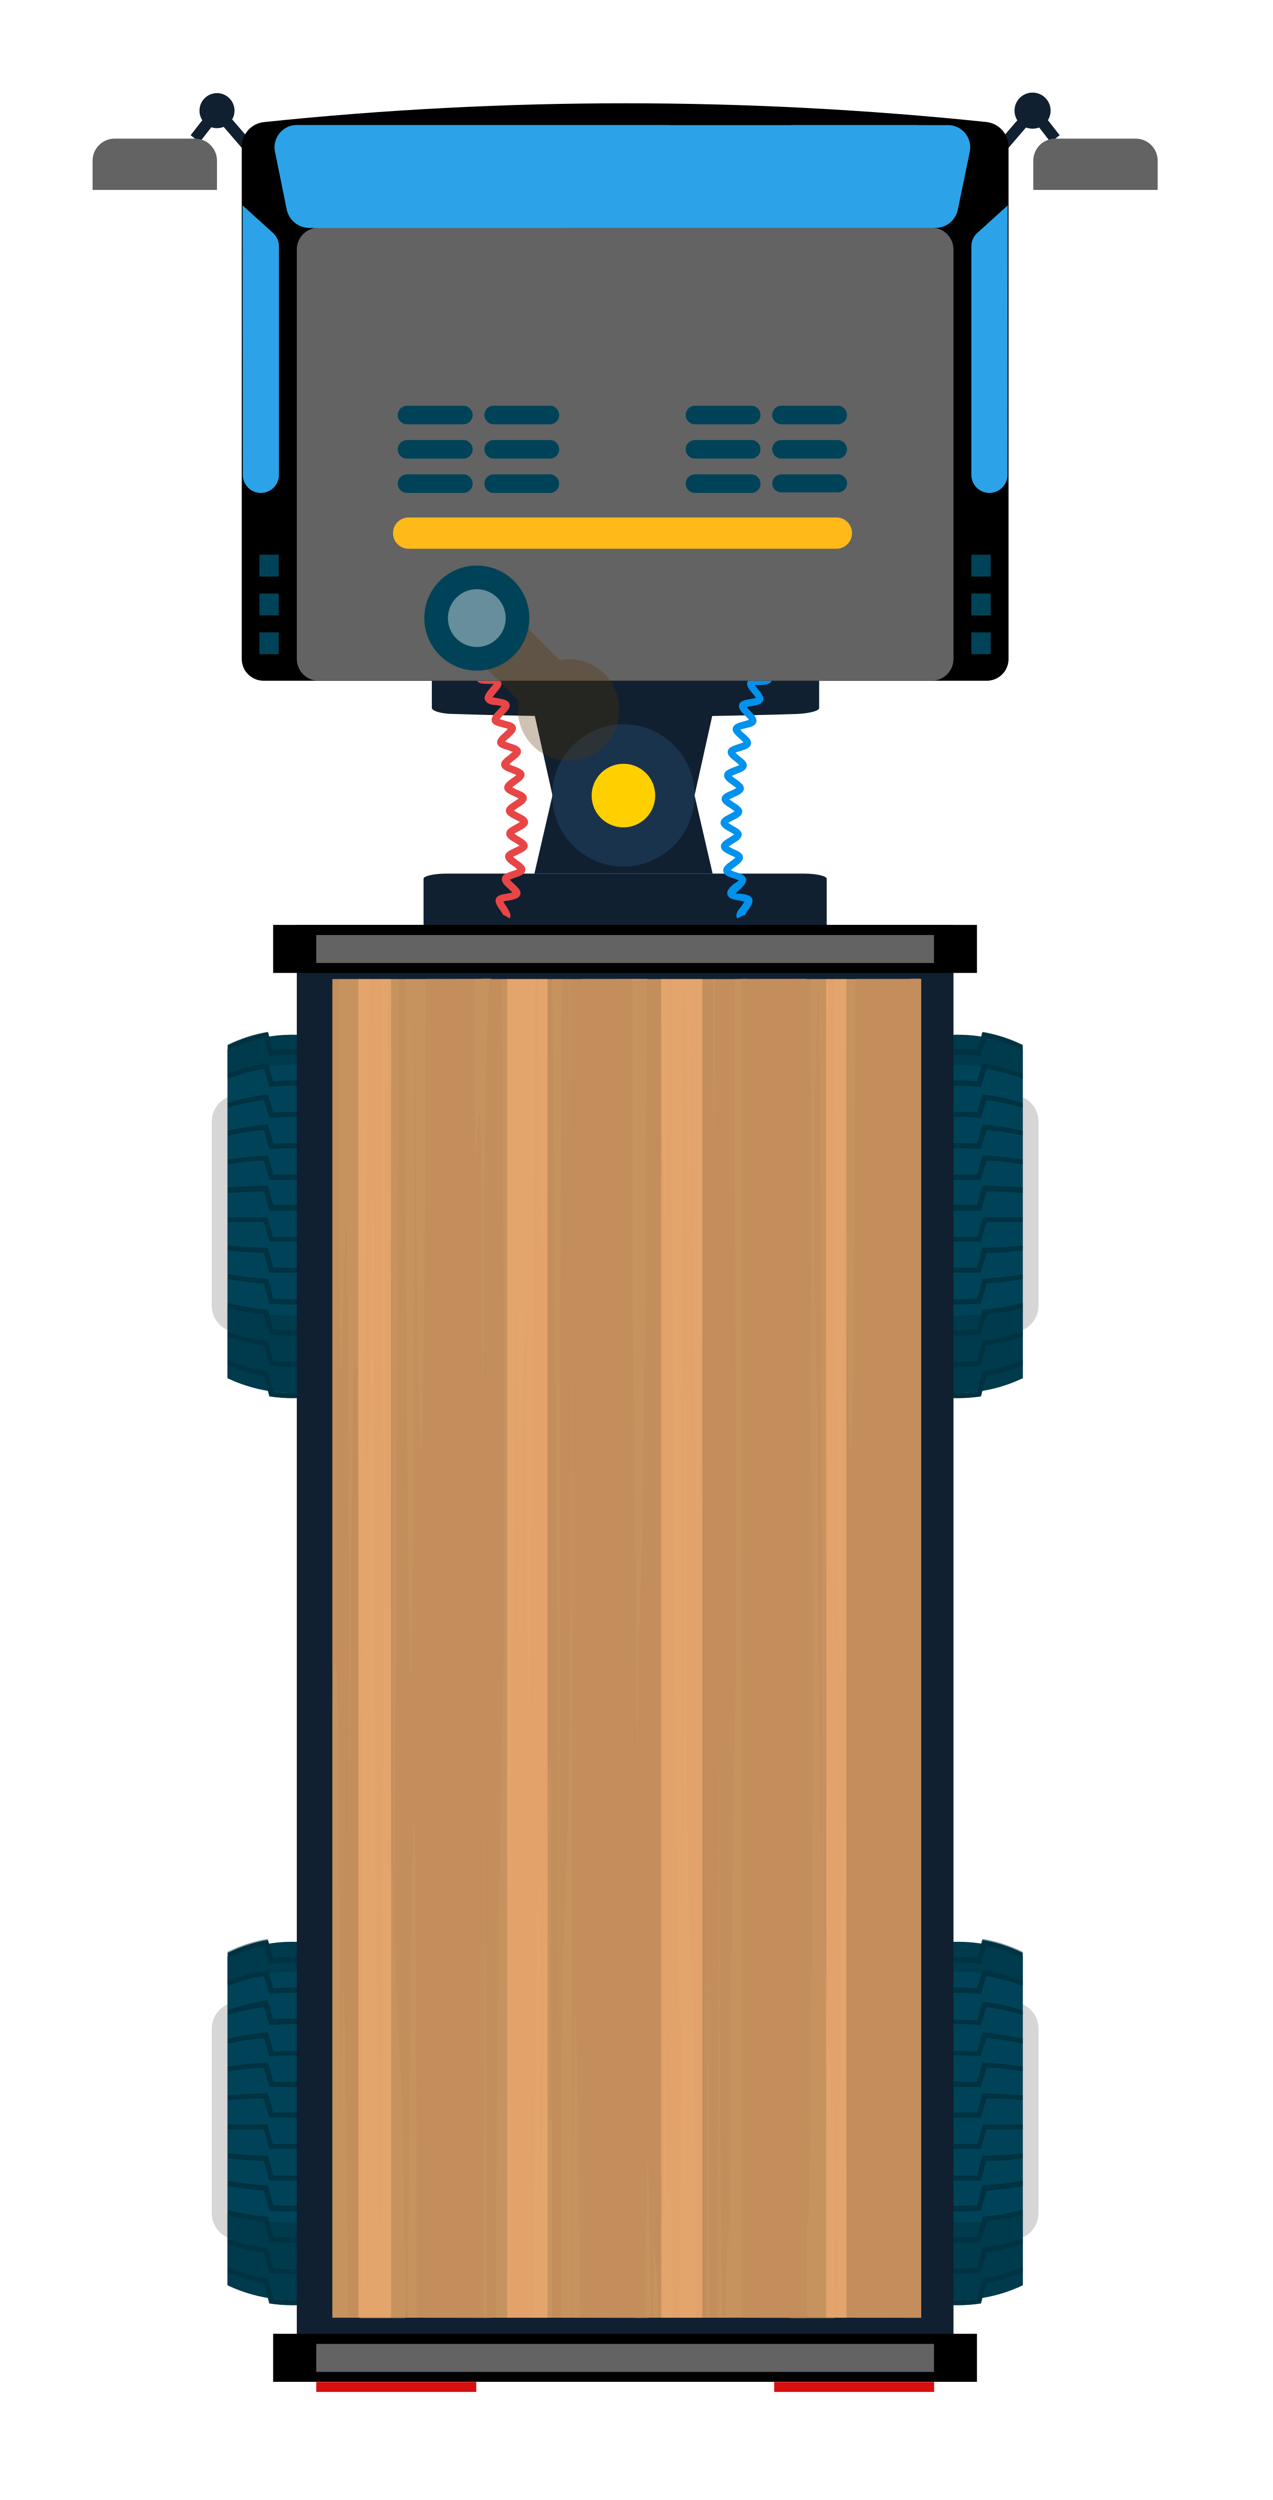 <svg width="55" height="108" viewBox="0 0 55 108" fill="none" xmlns="http://www.w3.org/2000/svg">
<g filter="url(#filter0_d_30_2732)">
<path d="M12.202 44.319C10.513 44.014 8.782 44.014 7.093 44.319C6.827 44.366 6.588 44.506 6.415 44.713C6.242 44.919 6.148 45.181 6.149 45.45V53.415C6.151 53.68 6.244 53.937 6.413 54.141C6.582 54.346 6.817 54.486 7.077 54.538C8.767 54.842 10.497 54.842 12.187 54.538C12.452 54.489 12.693 54.348 12.865 54.14C13.037 53.931 13.132 53.669 13.131 53.399V45.45C13.132 45.183 13.04 44.923 12.87 44.717C12.701 44.511 12.464 44.37 12.202 44.319Z" fill="#D6D6D6"/>
<path d="M12.467 42.338C11.587 41.918 10.623 41.7 9.647 41.7C8.672 41.7 7.708 41.918 6.827 42.338V56.535C7.708 56.955 8.672 57.173 9.647 57.173C10.623 57.173 11.587 56.955 12.467 56.535V42.338Z" fill="#004358"/>
<path d="M10.658 42.626C9.987 42.532 9.307 42.532 8.637 42.626L8.403 41.846C7.863 41.949 7.338 42.122 6.843 42.361V42.15C7.39 41.88 7.973 41.691 8.575 41.588L8.809 42.368C9.377 42.306 9.949 42.306 10.517 42.368L10.751 41.588C11.352 41.691 11.936 41.88 12.483 42.15V42.361C11.988 42.121 11.463 41.948 10.923 41.846C10.821 42.056 10.743 42.361 10.658 42.626Z" fill="#003242"/>
<path d="M10.658 43.96C9.986 43.89 9.309 43.89 8.637 43.96L8.403 43.18C7.869 43.264 7.345 43.408 6.843 43.609V43.398C7.399 43.173 7.981 43.016 8.575 42.93L8.809 43.711C9.377 43.656 9.949 43.656 10.517 43.711L10.751 42.93C11.345 43.016 11.927 43.173 12.483 43.398V43.617C11.981 43.416 11.457 43.272 10.923 43.188C10.821 43.422 10.743 43.695 10.658 43.96Z" fill="#003242"/>
<path d="M10.658 45.302C9.986 45.239 9.309 45.239 8.637 45.302L8.403 44.522C7.874 44.589 7.353 44.701 6.843 44.857V44.646C7.407 44.468 7.987 44.346 8.575 44.28L8.809 45.06C9.378 45.021 9.948 45.021 10.517 45.06L10.751 44.28C11.339 44.346 11.919 44.468 12.483 44.646V44.857C11.973 44.701 11.451 44.589 10.923 44.522C10.821 44.756 10.743 45.029 10.658 45.302Z" fill="#003242"/>
<path d="M10.658 46.636C9.985 46.597 9.31 46.597 8.637 46.636L8.403 45.817C7.878 45.861 7.357 45.942 6.843 46.059V45.848C7.412 45.712 7.991 45.621 8.575 45.575L8.809 46.402C9.378 46.371 9.948 46.371 10.517 46.402L10.751 45.575C11.335 45.621 11.914 45.712 12.483 45.848V46.059C11.969 45.941 11.448 45.86 10.923 45.817C10.821 46.082 10.743 46.355 10.658 46.636Z" fill="#003242"/>
<path d="M10.658 47.97C9.987 47.97 9.308 47.97 8.637 47.97L8.403 47.143C7.857 47.143 7.334 47.229 6.843 47.299V47.088C7.417 47 7.995 46.94 8.575 46.909L8.809 47.736C9.376 47.736 9.945 47.736 10.517 47.736L10.751 46.909C11.331 46.94 11.909 47 12.483 47.088V47.299C11.984 47.229 11.453 47.174 10.923 47.143C10.821 47.416 10.743 47.689 10.658 47.97Z" fill="#003242"/>
<path d="M10.658 49.304H8.637L8.403 48.469C7.857 48.469 7.334 48.508 6.843 48.539V48.297C7.397 48.251 7.982 48.227 8.575 48.212L8.809 49.046H10.517L10.751 48.212C11.344 48.212 11.929 48.212 12.483 48.297V48.508C11.984 48.508 11.453 48.453 10.923 48.438C10.821 48.75 10.743 49.023 10.658 49.304Z" fill="#003242"/>
<path d="M10.658 50.638C9.987 50.638 9.308 50.638 8.637 50.638L8.403 49.795H6.843V49.592H8.559L8.793 50.435H10.502L10.736 49.592H12.467V49.795H10.907C10.821 50.076 10.743 50.357 10.658 50.638Z" fill="#003242"/>
<path d="M10.658 51.98C9.987 51.98 9.308 51.98 8.637 51.98L8.403 51.129C7.857 51.129 7.334 51.067 6.843 51.012V50.801C7.397 50.856 7.982 50.887 8.575 50.911L8.809 51.761C9.376 51.761 9.945 51.761 10.517 51.761L10.751 50.911C11.344 50.911 11.929 50.856 12.483 50.801V51.012C11.984 51.067 11.453 51.106 10.923 51.129C10.821 51.418 10.743 51.691 10.658 51.98Z" fill="#003242"/>
<path d="M10.658 53.313C9.985 53.368 9.309 53.368 8.637 53.313L8.403 52.455C7.88 52.417 7.359 52.349 6.843 52.253V52.042C7.416 52.139 7.994 52.206 8.575 52.245L8.809 53.095C9.378 53.134 9.948 53.134 10.517 53.095L10.751 52.245C11.332 52.206 11.909 52.139 12.483 52.042V52.253C11.967 52.349 11.446 52.417 10.923 52.455C10.821 52.744 10.743 53.025 10.658 53.313Z" fill="#003242"/>
<path d="M10.658 54.647C9.986 54.718 9.309 54.718 8.637 54.647L8.403 53.789C7.877 53.727 7.355 53.628 6.843 53.493V53.282C7.412 53.426 7.991 53.525 8.575 53.579L8.809 54.437C9.377 54.484 9.949 54.484 10.517 54.437L10.751 53.579C11.335 53.525 11.914 53.426 12.483 53.282V53.493C11.971 53.629 11.449 53.728 10.923 53.789C10.821 54.07 10.743 54.359 10.658 54.647Z" fill="#003242"/>
<path d="M10.658 55.981C9.987 56.075 9.307 56.075 8.637 55.981L8.403 55.115C7.872 55.036 7.35 54.908 6.843 54.733V54.538C7.406 54.724 7.986 54.855 8.575 54.928L8.809 55.794C9.377 55.857 9.949 55.857 10.517 55.794L10.751 54.928C11.34 54.855 11.92 54.724 12.483 54.538V54.749C11.976 54.924 11.454 55.052 10.923 55.131C10.821 55.404 10.743 55.693 10.658 55.981Z" fill="#003242"/>
<path d="M10.658 57.323C9.988 57.425 9.307 57.425 8.637 57.323L8.403 56.442C7.865 56.349 7.341 56.189 6.843 55.966V55.755C7.398 55.988 7.98 56.154 8.575 56.247L8.809 57.12C9.376 57.191 9.95 57.191 10.517 57.12L10.751 56.247C11.346 56.154 11.928 55.988 12.483 55.755V55.966C11.985 56.189 11.461 56.349 10.923 56.442C10.821 56.738 10.743 57.027 10.658 57.323Z" fill="#003242"/>
<g style="mix-blend-mode:multiply" opacity="0.5">
<path d="M12.467 43.523V42.134C11.92 41.865 11.337 41.676 10.736 41.573C10.719 41.642 10.698 41.709 10.673 41.776C9.993 41.674 9.302 41.674 8.621 41.776C8.621 41.713 8.621 41.643 8.559 41.573C7.958 41.676 7.374 41.865 6.827 42.134V43.523C8.642 42.82 10.653 42.82 12.467 43.523Z" fill="#003242"/>
</g>
<g style="mix-blend-mode:multiply" opacity="0.5">
<path d="M6.827 53.469V56.535C7.381 56.8 7.969 56.984 8.575 57.081L8.637 57.323C9.307 57.424 9.988 57.424 10.658 57.323L10.728 57.081C11.331 56.984 11.917 56.8 12.467 56.535V53.469C10.617 53.945 8.677 53.945 6.827 53.469Z" fill="#003242"/>
</g>
<path d="M12.202 83.503C10.513 83.199 8.782 83.199 7.093 83.503C6.827 83.552 6.587 83.693 6.414 83.901C6.242 84.11 6.148 84.372 6.149 84.642V92.599C6.147 92.867 6.239 93.127 6.408 93.335C6.578 93.543 6.814 93.686 7.077 93.738C8.767 94.042 10.497 94.042 12.187 93.738C12.452 93.689 12.693 93.548 12.865 93.34C13.037 93.131 13.132 92.869 13.131 92.599V84.642C13.132 84.374 13.04 84.114 12.871 83.906C12.702 83.698 12.465 83.556 12.202 83.503Z" fill="#D6D6D6"/>
<path d="M12.467 81.522C11.587 81.102 10.623 80.884 9.647 80.884C8.672 80.884 7.708 81.102 6.827 81.522V95.72C7.708 96.14 8.672 96.358 9.647 96.358C10.623 96.358 11.587 96.14 12.467 95.72V81.522Z" fill="#004358"/>
<path d="M10.658 81.841C9.987 81.748 9.307 81.748 8.637 81.841L8.403 81.061C7.863 81.164 7.338 81.338 6.843 81.576V81.366C7.39 81.096 7.973 80.907 8.575 80.804L8.809 81.584C9.377 81.522 9.949 81.522 10.517 81.584L10.751 80.804C11.352 80.907 11.936 81.096 12.483 81.366V81.576C11.988 81.337 11.463 81.163 10.923 81.061C10.821 81.28 10.743 81.545 10.658 81.841Z" fill="#003242"/>
<path d="M10.658 83.144C9.986 83.074 9.309 83.074 8.637 83.144L8.403 82.364C7.869 82.449 7.345 82.593 6.843 82.793V82.583C7.399 82.357 7.981 82.2 8.575 82.115L8.809 82.895C9.377 82.84 9.949 82.84 10.517 82.895L10.751 82.115C11.345 82.2 11.927 82.357 12.483 82.583V82.793C11.981 82.592 11.457 82.448 10.923 82.364C10.821 82.622 10.743 82.879 10.658 83.144Z" fill="#003242"/>
<path d="M10.658 84.486C9.986 84.424 9.309 84.424 8.637 84.486L8.403 83.706C7.874 83.774 7.353 83.886 6.843 84.041V83.839C7.399 83.638 7.974 83.492 8.559 83.402L8.793 84.221C9.362 84.182 9.933 84.182 10.502 84.221L10.736 83.402C11.324 83.47 11.904 83.596 12.467 83.776V83.979C11.958 83.823 11.436 83.711 10.907 83.644C10.821 83.94 10.743 84.182 10.658 84.486Z" fill="#003242"/>
<path d="M10.658 85.82C9.985 85.781 9.31 85.781 8.637 85.82L8.403 85.04C7.878 85.088 7.357 85.168 6.843 85.282V85.071C7.412 84.935 7.991 84.844 8.575 84.798L8.809 85.625C9.378 85.594 9.948 85.594 10.517 85.625L10.751 84.798C11.335 84.844 11.914 84.935 12.483 85.071V85.282C11.969 85.168 11.447 85.087 10.923 85.04C10.821 85.266 10.743 85.547 10.658 85.82Z" fill="#003242"/>
<path d="M10.658 87.154C9.987 87.154 9.308 87.154 8.637 87.154L8.403 86.327C7.857 86.327 7.334 86.413 6.843 86.483V86.273C7.417 86.184 7.995 86.124 8.575 86.093L8.809 86.92C9.376 86.92 9.945 86.92 10.517 86.92L10.751 86.093C11.331 86.124 11.909 86.184 12.483 86.273V86.522C11.984 86.452 11.453 86.397 10.923 86.366C10.821 86.6 10.743 86.881 10.658 87.154Z" fill="#003242"/>
<path d="M10.658 88.488H8.637L8.403 87.653C7.857 87.653 7.334 87.692 6.843 87.724V87.513C7.397 87.474 7.982 87.443 8.575 87.427L8.809 88.262H10.517L10.751 87.427C11.344 87.427 11.929 87.474 12.483 87.513V87.724C11.984 87.724 11.453 87.669 10.923 87.653C10.821 87.934 10.743 88.207 10.658 88.488Z" fill="#003242"/>
<path d="M10.658 89.83C9.987 89.83 9.308 89.83 8.637 89.83L8.403 88.987H6.843V88.777H8.559L8.793 89.619H10.502L10.736 88.777H12.467V88.987H10.907C10.821 89.26 10.743 89.541 10.658 89.83Z" fill="#003242"/>
<path d="M10.658 91.203C9.987 91.203 9.308 91.203 8.637 91.203L8.403 90.353C7.857 90.353 7.334 90.29 6.843 90.236V90.025C7.397 90.079 7.982 90.111 8.575 90.134L8.809 90.984C9.376 90.984 9.945 90.984 10.517 90.984L10.751 90.134C11.344 90.134 11.929 90.079 12.483 90.025V90.236C11.984 90.29 11.453 90.329 10.923 90.353C10.821 90.594 10.743 90.875 10.658 91.203Z" fill="#003242"/>
<path d="M10.658 92.498C9.985 92.552 9.309 92.552 8.637 92.498L8.403 91.639C7.88 91.601 7.359 91.533 6.843 91.437V91.203C7.416 91.303 7.994 91.371 8.575 91.406L8.809 92.256C9.378 92.295 9.948 92.295 10.517 92.256L10.751 91.406C11.332 91.371 11.91 91.303 12.483 91.203V91.413C11.967 91.51 11.446 91.578 10.923 91.616C10.821 91.928 10.743 92.209 10.658 92.498Z" fill="#003242"/>
<path d="M10.658 93.832C9.986 93.902 9.309 93.902 8.637 93.832L8.403 92.974C7.877 92.912 7.355 92.813 6.843 92.677V92.467C7.412 92.61 7.991 92.709 8.575 92.763L8.809 93.621C9.377 93.668 9.949 93.668 10.517 93.621L10.751 92.763C11.335 92.709 11.914 92.61 12.483 92.467V92.677C11.971 92.813 11.449 92.912 10.923 92.974C10.821 93.254 10.743 93.543 10.658 93.832Z" fill="#003242"/>
<path d="M10.658 95.174C9.987 95.259 9.308 95.259 8.637 95.174L8.403 94.323C7.872 94.248 7.349 94.12 6.843 93.941V93.731C7.405 93.92 7.986 94.051 8.575 94.121L8.809 94.986C9.377 95.049 9.949 95.049 10.517 94.986L10.751 94.121C11.34 94.051 11.921 93.92 12.483 93.731V93.941C11.977 94.12 11.454 94.248 10.923 94.323C10.821 94.589 10.743 94.877 10.658 95.174Z" fill="#003242"/>
<path d="M10.658 96.507C9.988 96.609 9.307 96.609 8.637 96.507L8.403 95.626C7.865 95.533 7.341 95.373 6.843 95.15V94.939C7.397 95.176 7.979 95.341 8.575 95.431L8.809 96.305C9.376 96.375 9.95 96.375 10.517 96.305L10.751 95.431C11.347 95.341 11.929 95.176 12.483 94.939V95.15C11.985 95.374 11.461 95.534 10.923 95.626C10.821 95.922 10.743 96.211 10.658 96.507Z" fill="#003242"/>
<g style="mix-blend-mode:multiply" opacity="0.5">
<path d="M12.467 82.708V81.319C11.92 81.05 11.337 80.86 10.736 80.758L10.673 80.96C9.993 80.859 9.302 80.859 8.621 80.96L8.559 80.758C7.958 80.86 7.374 81.05 6.827 81.319V82.708C8.642 82.004 10.653 82.004 12.467 82.708Z" fill="#003242"/>
</g>
<g style="mix-blend-mode:multiply" opacity="0.5">
<path d="M6.827 92.654V95.72C7.381 95.985 7.969 96.169 8.575 96.266C8.591 96.348 8.612 96.428 8.637 96.508C9.307 96.609 9.988 96.609 10.658 96.508L10.728 96.266C11.331 96.168 11.917 95.985 12.467 95.72V92.654C10.617 93.13 8.677 93.13 6.827 92.654Z" fill="#003242"/>
</g>
<path d="M35.816 44.319C37.505 44.014 39.236 44.014 40.925 44.319C41.191 44.366 41.43 44.506 41.603 44.713C41.776 44.919 41.87 45.181 41.869 45.45V53.415C41.867 53.682 41.771 53.941 41.599 54.146C41.427 54.35 41.189 54.489 40.925 54.538C39.236 54.842 37.505 54.842 35.816 54.538C35.55 54.489 35.31 54.348 35.137 54.14C34.965 53.931 34.871 53.669 34.872 53.399V45.45C34.871 45.181 34.965 44.919 35.138 44.713C35.311 44.506 35.551 44.366 35.816 44.319Z" fill="#D6D6D6"/>
<path d="M35.551 42.338C36.431 41.918 37.395 41.7 38.371 41.7C39.346 41.7 40.31 41.918 41.191 42.338V56.535C40.31 56.955 39.346 57.173 38.371 57.173C37.395 57.173 36.431 56.955 35.551 56.535V42.338Z" fill="#004358"/>
<path d="M37.361 42.626C38.031 42.532 38.711 42.532 39.381 42.626C39.459 42.361 39.537 42.088 39.623 41.846C40.163 41.949 40.687 42.122 41.183 42.361V42.15C40.636 41.88 40.053 41.691 39.451 41.588L39.217 42.368C38.649 42.306 38.077 42.306 37.509 42.368L37.275 41.588C36.673 41.691 36.09 41.88 35.543 42.15V42.361C36.038 42.121 36.563 41.948 37.103 41.846C37.197 42.056 37.282 42.361 37.361 42.626Z" fill="#003242"/>
<path d="M37.361 43.96C38.032 43.89 38.709 43.89 39.381 43.96C39.459 43.695 39.537 43.422 39.623 43.18C40.157 43.265 40.68 43.409 41.183 43.609V43.398C40.627 43.173 40.045 43.016 39.451 42.93L39.217 43.711C38.649 43.656 38.077 43.656 37.509 43.711L37.275 42.93C36.681 43.016 36.099 43.173 35.543 43.398V43.617C36.045 43.416 36.569 43.272 37.103 43.188L37.361 43.96Z" fill="#003242"/>
<path d="M37.361 45.302C38.032 45.239 38.709 45.239 39.381 45.302C39.459 45.029 39.537 44.756 39.623 44.522C40.151 44.589 40.673 44.702 41.183 44.857V44.646C40.619 44.468 40.039 44.346 39.451 44.28L39.217 45.06C38.648 45.021 38.078 45.021 37.509 45.06L37.275 44.28C36.687 44.346 36.107 44.468 35.543 44.646V44.857C36.052 44.701 36.574 44.589 37.103 44.522C37.197 44.756 37.282 45.029 37.361 45.302Z" fill="#003242"/>
<path d="M37.361 46.636C38.033 46.597 38.708 46.597 39.381 46.636C39.459 46.355 39.537 46.082 39.623 45.817C40.148 45.861 40.669 45.942 41.183 46.059V45.848C40.614 45.712 40.035 45.621 39.451 45.575L39.217 46.402C38.648 46.371 38.078 46.371 37.509 46.402L37.275 45.575C36.691 45.621 36.112 45.712 35.543 45.848V46.059C36.056 45.941 36.578 45.86 37.103 45.817C37.197 46.082 37.282 46.355 37.361 46.636Z" fill="#003242"/>
<path d="M37.361 47.97C38.031 47.97 38.71 47.97 39.381 47.97C39.459 47.689 39.537 47.416 39.623 47.143C40.161 47.143 40.684 47.229 41.183 47.299V47.088C40.609 47 40.031 46.94 39.451 46.909L39.217 47.736C38.65 47.736 38.081 47.736 37.509 47.736L37.275 46.909C36.695 46.94 36.117 47 35.543 47.088V47.299C36.042 47.229 36.573 47.174 37.103 47.143C37.197 47.416 37.282 47.689 37.361 47.97Z" fill="#003242"/>
<path d="M37.361 49.304H39.381C39.459 49.023 39.537 48.75 39.623 48.469C40.143 48.469 40.663 48.492 41.183 48.539V48.297C40.629 48.251 40.044 48.227 39.451 48.212L39.217 49.046H37.501L37.267 48.212C36.674 48.212 36.089 48.212 35.535 48.297V48.508C36.034 48.508 36.565 48.453 37.095 48.438C37.197 48.75 37.282 49.023 37.361 49.304Z" fill="#003242"/>
<path d="M37.361 50.638C38.031 50.638 38.71 50.638 39.381 50.638C39.459 50.349 39.537 50.068 39.623 49.795H41.183V49.592H39.459L39.225 50.435H37.501L37.267 49.592H35.551V49.795H37.111C37.197 50.076 37.282 50.357 37.361 50.638Z" fill="#003242"/>
<path d="M37.361 51.98C38.031 51.98 38.71 51.98 39.381 51.98C39.459 51.691 39.537 51.41 39.623 51.129C40.143 51.129 40.663 51.09 41.183 51.012V50.801C40.629 50.856 40.044 50.887 39.451 50.911L39.217 51.761C38.65 51.761 38.081 51.761 37.509 51.761L37.275 50.911C36.682 50.911 36.097 50.856 35.543 50.801V51.012C36.042 51.067 36.573 51.106 37.103 51.129C37.197 51.418 37.282 51.691 37.361 51.98Z" fill="#003242"/>
<path d="M37.361 53.313C38.033 53.368 38.709 53.368 39.381 53.313C39.459 53.025 39.537 52.744 39.623 52.455C40.146 52.416 40.667 52.349 41.183 52.253V52.042C40.609 52.139 40.032 52.206 39.451 52.245L39.217 53.095C38.648 53.134 38.078 53.134 37.509 53.095L37.275 52.245C36.694 52.206 36.116 52.139 35.543 52.042V52.253C36.059 52.349 36.58 52.417 37.103 52.455C37.197 52.744 37.282 53.025 37.361 53.313Z" fill="#003242"/>
<path d="M37.361 54.647C38.032 54.718 38.709 54.718 39.381 54.647C39.459 54.359 39.537 54.07 39.623 53.789C40.149 53.727 40.67 53.628 41.183 53.493V53.282C40.614 53.426 40.035 53.525 39.451 53.579L39.217 54.437C38.649 54.484 38.077 54.484 37.509 54.437L37.275 53.579C36.691 53.525 36.112 53.426 35.543 53.282V53.493C36.055 53.629 36.577 53.728 37.103 53.789C37.197 54.07 37.282 54.359 37.361 54.647Z" fill="#003242"/>
<path d="M37.361 55.981C38.031 56.075 38.711 56.075 39.381 55.981C39.459 55.693 39.537 55.404 39.623 55.115C40.153 55.035 40.676 54.908 41.183 54.733V54.538C40.62 54.724 40.04 54.855 39.451 54.928L39.217 55.794C38.649 55.857 38.077 55.857 37.509 55.794L37.275 54.928C36.686 54.855 36.106 54.724 35.543 54.538V54.749C36.05 54.924 36.572 55.052 37.103 55.131C37.197 55.404 37.282 55.693 37.361 55.981Z" fill="#003242"/>
<path d="M37.361 57.323C38.03 57.425 38.711 57.425 39.381 57.323C39.459 57.027 39.537 56.738 39.623 56.442C40.16 56.348 40.684 56.188 41.183 55.966V55.755C40.628 55.988 40.046 56.154 39.451 56.247L39.217 57.12C38.65 57.191 38.076 57.191 37.509 57.12L37.275 56.247C36.68 56.154 36.098 55.988 35.543 55.755V55.966C36.041 56.189 36.565 56.349 37.103 56.442C37.197 56.738 37.282 57.027 37.361 57.323Z" fill="#003242"/>
<g style="mix-blend-mode:multiply" opacity="0.5">
<path d="M35.551 43.523V42.134C36.098 41.865 36.681 41.676 37.282 41.573C37.299 41.642 37.319 41.709 37.345 41.776C38.025 41.674 38.716 41.674 39.397 41.776C39.397 41.713 39.397 41.643 39.459 41.573C40.06 41.676 40.644 41.865 41.191 42.134V43.523C39.377 42.82 37.365 42.82 35.551 43.523Z" fill="#003242"/>
</g>
<g style="mix-blend-mode:multiply" opacity="0.5">
<path d="M41.191 53.469V56.535C40.638 56.801 40.049 56.985 39.443 57.081L39.381 57.323C38.711 57.424 38.03 57.424 37.361 57.323L37.29 57.081C36.687 56.984 36.101 56.8 35.551 56.535V53.469C37.401 53.945 39.341 53.945 41.191 53.469Z" fill="#003242"/>
</g>
<path d="M35.816 83.503C37.505 83.199 39.236 83.199 40.925 83.503C41.191 83.552 41.431 83.693 41.604 83.901C41.776 84.11 41.87 84.372 41.869 84.642V92.599C41.87 92.869 41.776 93.131 41.604 93.34C41.431 93.548 41.191 93.689 40.925 93.738C39.236 94.042 37.505 94.042 35.816 93.738C35.55 93.689 35.31 93.548 35.137 93.34C34.965 93.131 34.871 92.869 34.872 92.599V84.642C34.871 84.372 34.965 84.11 35.137 83.901C35.31 83.693 35.55 83.552 35.816 83.503Z" fill="#D6D6D6"/>
<path d="M35.551 81.522C36.431 81.102 37.395 80.884 38.371 80.884C39.346 80.884 40.31 81.102 41.191 81.522V95.72C40.31 96.14 39.346 96.358 38.371 96.358C37.395 96.358 36.431 96.14 35.551 95.72V81.522Z" fill="#004358"/>
<path d="M37.361 81.841C38.031 81.748 38.711 81.748 39.381 81.841C39.459 81.576 39.537 81.311 39.623 81.061C40.163 81.165 40.687 81.338 41.183 81.576V81.366C40.636 81.096 40.053 80.907 39.451 80.804L39.217 81.584C38.649 81.522 38.077 81.522 37.509 81.584L37.275 80.804C36.673 80.907 36.09 81.096 35.543 81.366V81.576C36.038 81.337 36.563 81.163 37.103 81.061C37.197 81.28 37.282 81.545 37.361 81.841Z" fill="#003242"/>
<path d="M37.361 83.144C38.032 83.074 38.709 83.074 39.381 83.144C39.459 82.879 39.537 82.606 39.623 82.364C40.157 82.449 40.68 82.593 41.183 82.793V82.583C40.627 82.357 40.045 82.2 39.451 82.115L39.217 82.895C38.649 82.84 38.077 82.84 37.509 82.895L37.275 82.115C36.681 82.2 36.099 82.357 35.543 82.583V82.793C36.045 82.592 36.569 82.448 37.103 82.364L37.361 83.144Z" fill="#003242"/>
<path d="M37.361 84.486C38.032 84.424 38.709 84.424 39.381 84.486C39.459 84.213 39.537 83.94 39.623 83.706C40.151 83.774 40.673 83.886 41.183 84.042V83.839C40.619 83.658 40.039 83.533 39.451 83.464L39.217 84.284C38.648 84.244 38.078 84.244 37.509 84.284L37.275 83.464C36.687 83.533 36.107 83.658 35.543 83.839V84.042C36.052 83.886 36.574 83.773 37.103 83.706C37.197 83.94 37.282 84.182 37.361 84.486Z" fill="#003242"/>
<path d="M37.361 85.82C38.033 85.781 38.708 85.781 39.381 85.82C39.459 85.547 39.537 85.266 39.623 85.04C40.147 85.088 40.668 85.169 41.183 85.282V85.071C40.614 84.935 40.035 84.844 39.451 84.798L39.217 85.625C38.648 85.594 38.078 85.594 37.509 85.625L37.275 84.798C36.691 84.844 36.112 84.935 35.543 85.071V85.282C36.057 85.168 36.578 85.087 37.103 85.04C37.197 85.266 37.282 85.547 37.361 85.82Z" fill="#003242"/>
<path d="M37.361 87.154C38.031 87.154 38.71 87.154 39.381 87.154C39.459 86.881 39.537 86.6 39.623 86.327C40.161 86.327 40.684 86.413 41.183 86.483V86.273C40.609 86.184 40.031 86.124 39.451 86.093L39.217 86.92C38.65 86.92 38.081 86.92 37.509 86.92L37.275 86.093C36.695 86.124 36.117 86.184 35.543 86.273V86.522C36.042 86.452 36.573 86.397 37.103 86.366L37.361 87.154Z" fill="#003242"/>
<path d="M37.361 88.488H39.381C39.459 88.207 39.537 87.934 39.623 87.653C40.143 87.653 40.663 87.677 41.183 87.724V87.513C40.629 87.474 40.044 87.443 39.451 87.427L39.217 88.262H37.501L37.267 87.427C36.674 87.427 36.089 87.474 35.535 87.513V87.724C36.034 87.724 36.565 87.669 37.095 87.653C37.197 87.934 37.282 88.207 37.361 88.488Z" fill="#003242"/>
<path d="M37.361 89.83C38.031 89.83 38.71 89.83 39.381 89.83C39.459 89.541 39.537 89.26 39.623 88.987H41.183V88.777H39.459L39.225 89.619H37.501L37.267 88.777H35.551V88.987H37.111C37.197 89.26 37.282 89.541 37.361 89.83Z" fill="#003242"/>
<path d="M37.361 91.203C38.031 91.203 38.71 91.203 39.381 91.203C39.459 90.914 39.537 90.633 39.623 90.353C40.143 90.353 40.663 90.314 41.183 90.236V90.025C40.629 90.079 40.044 90.111 39.451 90.134L39.217 90.984C38.65 90.984 38.081 90.984 37.509 90.984L37.275 90.134C36.682 90.134 36.097 90.079 35.543 90.025V90.236C36.042 90.29 36.573 90.329 37.103 90.353C37.197 90.594 37.282 90.875 37.361 91.203Z" fill="#003242"/>
<path d="M37.361 92.498C38.033 92.552 38.709 92.552 39.381 92.498C39.459 92.209 39.537 91.928 39.623 91.639C40.146 91.6 40.667 91.533 41.183 91.437V91.203C40.61 91.303 40.032 91.371 39.451 91.406L39.217 92.256C38.648 92.295 38.078 92.295 37.509 92.256L37.275 91.406C36.697 91.371 36.121 91.303 35.551 91.203V91.413C36.066 91.51 36.587 91.578 37.111 91.616C37.197 91.928 37.282 92.209 37.361 92.498Z" fill="#003242"/>
<path d="M37.361 93.832C38.032 93.902 38.709 93.902 39.381 93.832C39.459 93.543 39.537 93.254 39.623 92.974C40.149 92.911 40.67 92.812 41.183 92.677V92.467C40.614 92.61 40.035 92.709 39.451 92.763L39.217 93.621C38.649 93.668 38.077 93.668 37.509 93.621L37.275 92.763C36.691 92.709 36.112 92.61 35.543 92.467V92.677C36.055 92.813 36.577 92.912 37.103 92.974C37.197 93.254 37.282 93.543 37.361 93.832Z" fill="#003242"/>
<path d="M37.361 95.173C38.031 95.259 38.71 95.259 39.381 95.173C39.459 94.877 39.537 94.588 39.623 94.3C40.154 94.224 40.677 94.096 41.183 93.917V93.707C40.621 93.896 40.04 94.027 39.451 94.097L39.217 94.963C38.649 95.025 38.077 95.025 37.509 94.963L37.275 94.097C36.685 94.027 36.105 93.896 35.543 93.707V93.917C36.049 94.096 36.572 94.224 37.103 94.3C37.197 94.588 37.282 94.877 37.361 95.173Z" fill="#003242"/>
<path d="M37.361 96.507C38.03 96.609 38.711 96.609 39.381 96.507C39.459 96.211 39.537 95.922 39.623 95.626C40.16 95.532 40.684 95.373 41.183 95.15V94.939C40.629 95.176 40.047 95.341 39.451 95.431L39.217 96.305C38.65 96.375 38.076 96.375 37.509 96.305L37.275 95.431C36.679 95.341 36.097 95.176 35.543 94.939V95.15C36.041 95.374 36.565 95.534 37.103 95.626C37.197 95.922 37.282 96.211 37.361 96.507Z" fill="#003242"/>
<g style="mix-blend-mode:multiply" opacity="0.5">
<path d="M35.551 82.708V81.319C36.098 81.05 36.681 80.86 37.282 80.758L37.345 80.96C38.025 80.859 38.716 80.859 39.397 80.96C39.397 80.898 39.397 80.828 39.459 80.758C40.06 80.86 40.644 81.05 41.191 81.319V82.708C39.377 82.004 37.365 82.004 35.551 82.708Z" fill="#003242"/>
</g>
<g style="mix-blend-mode:multiply" opacity="0.5">
<path d="M41.191 92.654V95.72C40.638 95.986 40.049 96.17 39.443 96.266C39.427 96.348 39.406 96.428 39.381 96.508C38.711 96.609 38.03 96.609 37.361 96.508L37.29 96.266C36.687 96.168 36.101 95.985 35.551 95.72V92.654C37.401 93.13 39.341 93.13 41.191 92.654Z" fill="#003242"/>
</g>
<path d="M31.432 27.843C26.509 27.999 21.509 27.999 16.61 27.843C16.079 27.843 15.658 27.71 15.658 27.586V21.649C15.658 21.532 16.087 21.431 16.61 21.431H31.432C31.962 21.431 32.391 21.532 32.391 21.649V27.586C32.391 27.71 31.962 27.82 31.432 27.843Z" fill="#102030"/>
<path d="M31.728 41.394C26.603 41.565 21.415 41.565 16.29 41.394C15.744 41.394 15.299 41.261 15.299 41.136V34.965C15.299 34.841 15.752 34.739 16.298 34.739H31.72C32.274 34.739 32.719 34.841 32.719 34.965V41.136C32.719 41.276 32.274 41.378 31.728 41.394Z" fill="#102030"/>
<path d="M28.849 36.674C28.764 36.526 28.849 36.346 29.021 36.167L29.162 35.948C29.085 35.925 29.007 35.909 28.927 35.901C28.701 35.862 28.475 35.824 28.428 35.644C28.381 35.465 28.538 35.332 28.701 35.184C28.777 35.139 28.85 35.09 28.92 35.036C28.849 35.002 28.776 34.974 28.701 34.95C28.483 34.88 28.272 34.809 28.249 34.63C28.225 34.451 28.397 34.334 28.576 34.201C28.647 34.153 28.715 34.101 28.779 34.045C28.709 34.005 28.636 33.971 28.561 33.944C28.358 33.842 28.155 33.756 28.147 33.577C28.14 33.397 28.319 33.296 28.514 33.179L28.725 33.046L28.522 32.929C28.319 32.82 28.132 32.711 28.132 32.539C28.132 32.368 28.327 32.266 28.53 32.165L28.74 32.048C28.679 31.997 28.613 31.95 28.545 31.907C28.35 31.79 28.171 31.673 28.179 31.502C28.186 31.33 28.389 31.237 28.6 31.151C28.675 31.119 28.748 31.083 28.818 31.041L28.623 30.901C28.436 30.768 28.265 30.644 28.288 30.464C28.311 30.285 28.514 30.222 28.725 30.137C28.799 30.113 28.872 30.084 28.943 30.051C28.887 29.995 28.827 29.943 28.764 29.895C28.584 29.754 28.413 29.622 28.444 29.45C28.475 29.279 28.686 29.216 28.904 29.146L29.123 29.068C29.069 29.009 29.012 28.955 28.951 28.904C28.779 28.748 28.616 28.608 28.662 28.444C28.709 28.28 28.912 28.218 29.138 28.163L29.364 28.093L29.193 27.913C29.037 27.757 28.889 27.609 28.935 27.438C28.982 27.266 29.208 27.235 29.435 27.196L29.661 27.149C29.616 27.08 29.567 27.015 29.513 26.954C29.364 26.774 29.232 26.618 29.294 26.454C29.357 26.291 29.591 26.275 29.825 26.259C29.916 26.266 30.007 26.266 30.098 26.259L30.34 26.416C30.269 26.564 30.074 26.579 29.84 26.595C29.762 26.587 29.684 26.587 29.606 26.595L29.739 26.767C29.887 26.938 30.027 27.102 29.965 27.266C29.903 27.43 29.715 27.461 29.489 27.5C29.41 27.507 29.331 27.523 29.255 27.547L29.411 27.71C29.567 27.874 29.723 28.023 29.676 28.194C29.63 28.366 29.435 28.405 29.208 28.459C29.131 28.474 29.056 28.495 28.982 28.522C29.033 28.58 29.087 28.635 29.146 28.686C29.318 28.834 29.481 28.974 29.442 29.146C29.403 29.317 29.216 29.372 28.99 29.442L28.771 29.512L28.943 29.669C29.123 29.801 29.294 29.934 29.263 30.105C29.232 30.277 29.037 30.347 28.826 30.425L28.616 30.519C28.673 30.572 28.736 30.619 28.803 30.659C28.982 30.792 29.154 30.917 29.138 31.081C29.123 31.244 28.927 31.338 28.717 31.432L28.506 31.533L28.701 31.666C28.896 31.783 29.076 31.9 29.068 32.071C29.06 32.243 28.865 32.337 28.662 32.438L28.459 32.547L28.662 32.672C28.857 32.781 29.045 32.883 29.045 33.046C29.045 33.21 28.865 33.335 28.67 33.444L28.475 33.569L28.686 33.678C28.904 33.772 29.084 33.858 29.099 34.022C29.115 34.185 28.935 34.318 28.756 34.451C28.693 34.493 28.633 34.54 28.576 34.591C28.647 34.624 28.72 34.653 28.795 34.677C29.013 34.747 29.201 34.809 29.232 34.973C29.263 35.137 29.115 35.285 28.943 35.441L28.779 35.605H29.021C29.24 35.644 29.435 35.675 29.497 35.824C29.559 35.972 29.435 36.151 29.302 36.338C29.248 36.409 29.201 36.485 29.162 36.565C29.166 36.552 29.166 36.538 29.162 36.526L28.849 36.674Z" fill="#0092ED"/>
<path d="M19.02 36.674L18.763 36.526C18.76 36.538 18.76 36.552 18.763 36.565C18.723 36.485 18.676 36.409 18.622 36.338C18.49 36.151 18.365 35.98 18.427 35.824C18.49 35.667 18.677 35.644 18.903 35.605L19.137 35.558L18.981 35.402C18.81 35.254 18.654 35.106 18.685 34.934C18.716 34.763 18.911 34.708 19.122 34.638C19.199 34.615 19.275 34.586 19.348 34.552C19.292 34.501 19.232 34.454 19.169 34.411C18.981 34.279 18.81 34.154 18.825 33.982C18.841 33.811 19.02 33.733 19.231 33.639L19.449 33.53L19.254 33.405C19.059 33.296 18.872 33.187 18.872 33.007C18.872 32.828 19.059 32.742 19.254 32.633L19.465 32.508L19.254 32.399C19.059 32.297 18.864 32.204 18.857 32.032C18.849 31.861 19.028 31.744 19.215 31.627L19.41 31.494L19.2 31.392C18.997 31.299 18.802 31.213 18.786 31.041C18.771 30.87 18.942 30.753 19.122 30.62C19.187 30.578 19.25 30.531 19.309 30.48L19.091 30.386C18.88 30.308 18.685 30.238 18.654 30.066C18.622 29.895 18.794 29.762 18.974 29.63L19.153 29.474L18.934 29.403C18.708 29.333 18.513 29.271 18.482 29.107C18.451 28.943 18.607 28.795 18.779 28.647C18.837 28.596 18.892 28.541 18.942 28.483L18.716 28.42C18.49 28.366 18.295 28.319 18.248 28.155C18.201 27.991 18.357 27.835 18.513 27.671L18.669 27.508C18.593 27.484 18.515 27.468 18.435 27.461C18.209 27.461 18.014 27.383 17.952 27.227C17.889 27.071 18.037 26.899 18.178 26.727C18.232 26.669 18.282 26.606 18.326 26.54H18.076C17.85 26.54 17.655 26.54 17.585 26.361L17.85 26.228C17.941 26.235 18.032 26.235 18.123 26.228C18.357 26.228 18.576 26.228 18.646 26.423C18.716 26.618 18.584 26.743 18.435 26.923L18.279 27.118L18.513 27.164C18.739 27.203 18.958 27.242 19.012 27.406C19.067 27.57 18.911 27.726 18.747 27.882L18.584 28.061L18.81 28.132C19.036 28.186 19.247 28.241 19.286 28.413C19.325 28.584 19.169 28.717 18.997 28.873C18.934 28.921 18.877 28.976 18.825 29.037L19.044 29.115C19.262 29.185 19.465 29.247 19.504 29.419C19.543 29.59 19.364 29.723 19.184 29.863C19.119 29.909 19.059 29.962 19.005 30.02C19.075 30.054 19.148 30.083 19.223 30.105C19.434 30.191 19.637 30.261 19.66 30.433C19.683 30.605 19.504 30.737 19.317 30.87L19.13 31.01C19.199 31.053 19.272 31.089 19.348 31.119C19.551 31.205 19.754 31.291 19.761 31.463C19.769 31.634 19.598 31.759 19.403 31.876C19.333 31.917 19.268 31.964 19.208 32.017L19.418 32.134C19.621 32.235 19.808 32.329 19.816 32.508C19.824 32.688 19.629 32.789 19.426 32.898C19.355 32.931 19.287 32.97 19.223 33.015C19.288 33.063 19.356 33.107 19.426 33.148C19.621 33.265 19.808 33.374 19.8 33.546C19.793 33.717 19.59 33.811 19.379 33.912L19.169 34.014C19.215 34.06 19.309 34.123 19.364 34.17C19.551 34.302 19.722 34.427 19.699 34.599C19.676 34.77 19.465 34.848 19.247 34.919C19.172 34.941 19.099 34.97 19.028 35.004C19.084 35.068 19.144 35.128 19.208 35.184C19.371 35.332 19.527 35.48 19.481 35.644C19.434 35.808 19.208 35.862 18.974 35.901C18.897 35.909 18.821 35.925 18.747 35.948C18.788 36.025 18.834 36.098 18.888 36.167C18.989 36.346 19.114 36.526 19.02 36.674Z" fill="#E84646"/>
<path d="M27.789 34.739H20.089L20.869 31.361H27.009L27.789 34.739Z" fill="#102030"/>
<path d="M27.789 27.851H20.089L20.869 31.361H27.009L27.789 27.851Z" fill="#102030"/>
<path d="M27.009 31.361C27.009 31.969 26.828 32.564 26.491 33.069C26.153 33.575 25.673 33.968 25.111 34.201C24.549 34.434 23.931 34.495 23.335 34.376C22.739 34.257 22.191 33.965 21.762 33.535C21.332 33.105 21.039 32.557 20.92 31.961C20.802 31.365 20.863 30.747 21.095 30.185C21.328 29.624 21.722 29.144 22.227 28.806C22.733 28.468 23.327 28.288 23.935 28.288C24.339 28.287 24.739 28.366 25.112 28.52C25.486 28.674 25.825 28.9 26.111 29.186C26.396 29.471 26.622 29.811 26.777 30.184C26.931 30.557 27.009 30.957 27.009 31.361Z" fill="#19334D"/>
<path d="M25.308 31.361C25.309 31.633 25.23 31.9 25.08 32.126C24.93 32.353 24.716 32.53 24.466 32.636C24.215 32.741 23.939 32.769 23.672 32.717C23.405 32.665 23.16 32.535 22.967 32.343C22.774 32.151 22.643 31.907 22.589 31.64C22.535 31.373 22.562 31.097 22.666 30.846C22.77 30.594 22.945 30.38 23.171 30.228C23.397 30.077 23.663 29.996 23.935 29.996C24.115 29.995 24.293 30.03 24.46 30.098C24.626 30.166 24.778 30.267 24.905 30.393C25.033 30.52 25.134 30.671 25.203 30.837C25.272 31.003 25.308 31.182 25.308 31.361Z" fill="#FFD000"/>
<path d="M42.392 1.78C42.392 1.934 42.346 2.085 42.261 2.213C42.175 2.342 42.053 2.442 41.91 2.501C41.768 2.56 41.611 2.575 41.46 2.545C41.309 2.515 41.169 2.441 41.06 2.332C40.951 2.223 40.877 2.084 40.847 1.932C40.817 1.781 40.832 1.624 40.891 1.482C40.95 1.339 41.05 1.217 41.179 1.131C41.307 1.046 41.458 1 41.612 1C41.819 1 42.017 1.082 42.164 1.228C42.31 1.375 42.392 1.573 42.392 1.78Z" fill="#102030"/>
<path d="M39.942 4.12L39.568 3.801L41.651 1.39L42.782 2.841L42.392 3.145L41.627 2.162L39.942 4.12Z" fill="#102030"/>
<path d="M46.082 2.989H42.587C42.336 2.991 42.096 3.092 41.919 3.271C41.742 3.449 41.643 3.69 41.643 3.941V5.204H47.018V3.941C47.018 3.691 46.92 3.451 46.745 3.273C46.57 3.095 46.332 2.993 46.082 2.989Z" fill="#636363"/>
<path d="M6.375 2.537C6.793 2.537 7.132 2.198 7.132 1.78C7.132 1.362 6.793 1.023 6.375 1.023C5.957 1.023 5.618 1.362 5.618 1.78C5.618 2.198 5.957 2.537 6.375 2.537Z" fill="#102030"/>
<path d="M8.075 4.12L6.39 2.162L5.626 3.145L5.236 2.841L6.367 1.39L8.45 3.801L8.075 4.12Z" fill="#102030"/>
<path d="M1.944 2.989H5.431C5.682 2.991 5.922 3.092 6.099 3.271C6.276 3.449 6.375 3.69 6.375 3.941V5.204H1V3.941C1 3.69 1.099 3.449 1.276 3.271C1.453 3.092 1.693 2.991 1.944 2.989Z" fill="#636363"/>
<path d="M39.592 26.408H8.388C8.137 26.408 7.897 26.308 7.72 26.131C7.543 25.954 7.444 25.714 7.444 25.464V3.348C7.443 3.078 7.543 2.818 7.725 2.618C7.907 2.419 8.158 2.295 8.427 2.272C18.8 1.192 29.257 1.192 39.63 2.272C39.887 2.303 40.124 2.427 40.297 2.618C40.47 2.81 40.569 3.058 40.574 3.317V25.433C40.579 25.563 40.556 25.692 40.508 25.813C40.461 25.934 40.388 26.043 40.296 26.135C40.203 26.226 40.093 26.298 39.972 26.345C39.851 26.392 39.721 26.413 39.592 26.408Z" fill="black"/>
<path d="M37.251 6.835H10.767C10.246 6.835 9.823 7.258 9.823 7.779V25.464C9.823 25.985 10.246 26.408 10.767 26.408H37.251C37.773 26.408 38.195 25.985 38.195 25.464V7.779C38.195 7.258 37.773 6.835 37.251 6.835Z" fill="#636363"/>
<path d="M38.905 3.527L38.382 6.063C38.335 6.286 38.212 6.485 38.035 6.628C37.857 6.77 37.635 6.846 37.407 6.843H10.377C10.148 6.845 9.926 6.768 9.747 6.626C9.569 6.485 9.444 6.286 9.394 6.063L8.879 3.527C8.854 3.386 8.862 3.242 8.9 3.104C8.939 2.966 9.008 2.839 9.102 2.731C9.196 2.623 9.314 2.538 9.445 2.481C9.576 2.425 9.719 2.398 9.862 2.404H37.945C38.087 2.402 38.226 2.431 38.355 2.489C38.483 2.547 38.597 2.633 38.689 2.74C38.781 2.848 38.848 2.974 38.885 3.11C38.922 3.246 38.929 3.388 38.905 3.527Z" fill="#2CA3E8"/>
<g style="mix-blend-mode:overlay">
<path d="M25.909 2.404H9.862C9.719 2.398 9.576 2.425 9.445 2.481C9.314 2.538 9.196 2.623 9.102 2.731C9.008 2.839 8.939 2.966 8.9 3.104C8.862 3.242 8.854 3.386 8.879 3.527L9.394 6.063C9.444 6.286 9.569 6.485 9.747 6.626C9.926 6.768 10.148 6.845 10.377 6.843H21.478L25.909 2.404Z" fill="#2CA3E8"/>
</g>
<g style="mix-blend-mode:overlay">
<path d="M36.643 2.404H31.174L26.743 6.827H32.212L36.643 2.404Z" fill="#2CA3E8"/>
</g>
<path d="M9.043 24.317H8.208V25.261H9.043V24.317Z" fill="#004358"/>
<path d="M7.483 5.876L8.785 7.054C8.868 7.126 8.934 7.215 8.979 7.314C9.025 7.414 9.049 7.522 9.051 7.631V17.515C9.051 17.722 8.968 17.92 8.822 18.066C8.676 18.213 8.477 18.295 8.271 18.295C8.064 18.295 7.865 18.213 7.719 18.066C7.573 17.92 7.49 17.722 7.49 17.515L7.483 5.876Z" fill="#2CA3E8"/>
<path d="M39.802 24.317H38.967V25.261H39.802V24.317Z" fill="#004358"/>
<path d="M9.043 22.64H8.208V23.584H9.043V22.64Z" fill="#004358"/>
<path d="M39.802 22.64H38.967V23.584H39.802V22.64Z" fill="#004358"/>
<path d="M9.043 20.963H8.208V21.907H9.043V20.963Z" fill="#004358"/>
<path d="M39.802 20.963H38.967V21.907H39.802V20.963Z" fill="#004358"/>
<path d="M40.535 5.876L39.233 7.054C39.15 7.126 39.084 7.215 39.039 7.314C38.993 7.414 38.969 7.522 38.967 7.631V17.515C38.967 17.722 39.05 17.92 39.196 18.066C39.342 18.213 39.541 18.295 39.748 18.295C39.954 18.295 40.153 18.213 40.299 18.066C40.445 17.92 40.528 17.722 40.528 17.515L40.535 5.876Z" fill="#2CA3E8"/>
<path d="M33.14 19.355H14.652C14.281 19.355 13.981 19.656 13.981 20.026V20.034C13.981 20.405 14.281 20.705 14.652 20.705H33.14C33.511 20.705 33.811 20.405 33.811 20.034V20.026C33.811 19.656 33.511 19.355 33.14 19.355Z" fill="#FFBA1A"/>
<path d="M30.769 17.491H33.195C33.299 17.489 33.4 17.528 33.476 17.599C33.552 17.671 33.596 17.769 33.6 17.873C33.6 17.979 33.559 18.08 33.484 18.155C33.409 18.229 33.308 18.271 33.203 18.271H30.769C30.716 18.272 30.663 18.263 30.614 18.243C30.565 18.224 30.52 18.195 30.482 18.157C30.445 18.12 30.415 18.076 30.394 18.027C30.374 17.979 30.363 17.926 30.363 17.873C30.369 17.77 30.414 17.673 30.49 17.602C30.565 17.53 30.665 17.491 30.769 17.491Z" fill="#004358"/>
<path d="M27.032 17.491H29.45C29.558 17.491 29.661 17.534 29.737 17.61C29.813 17.686 29.856 17.79 29.856 17.897C29.856 17.95 29.845 18.002 29.825 18.051C29.805 18.1 29.774 18.144 29.737 18.181C29.699 18.218 29.654 18.247 29.605 18.267C29.556 18.287 29.503 18.296 29.45 18.295H27.032C26.979 18.296 26.927 18.287 26.877 18.267C26.828 18.247 26.783 18.218 26.746 18.181C26.708 18.144 26.678 18.1 26.657 18.051C26.637 18.002 26.626 17.95 26.626 17.897C26.626 17.79 26.669 17.686 26.745 17.61C26.821 17.534 26.924 17.491 27.032 17.491Z" fill="#004358"/>
<path d="M30.769 16.009H33.195C33.3 16.009 33.401 16.051 33.476 16.125C33.551 16.2 33.593 16.301 33.593 16.407C33.594 16.46 33.584 16.512 33.565 16.561C33.545 16.61 33.516 16.655 33.479 16.693C33.442 16.731 33.398 16.761 33.349 16.781C33.3 16.802 33.248 16.812 33.195 16.812H30.769C30.661 16.812 30.558 16.77 30.482 16.694C30.406 16.617 30.363 16.514 30.363 16.407C30.363 16.354 30.374 16.301 30.394 16.253C30.415 16.204 30.445 16.16 30.482 16.123C30.52 16.086 30.565 16.056 30.614 16.037C30.663 16.017 30.716 16.008 30.769 16.009Z" fill="#004358"/>
<path d="M27.032 16.009H29.45C29.503 16.008 29.556 16.017 29.605 16.037C29.654 16.056 29.699 16.086 29.737 16.123C29.774 16.16 29.805 16.204 29.825 16.253C29.845 16.301 29.856 16.354 29.856 16.407C29.856 16.514 29.813 16.617 29.737 16.694C29.661 16.77 29.558 16.812 29.45 16.812H27.032C26.924 16.812 26.821 16.77 26.745 16.694C26.669 16.617 26.626 16.514 26.626 16.407C26.626 16.354 26.637 16.301 26.657 16.253C26.678 16.204 26.708 16.16 26.746 16.123C26.783 16.086 26.828 16.056 26.877 16.037C26.927 16.017 26.979 16.008 27.032 16.009Z" fill="#004358"/>
<path d="M30.769 14.527H33.195C33.3 14.527 33.401 14.569 33.476 14.643C33.551 14.718 33.593 14.819 33.593 14.925C33.594 14.978 33.584 15.03 33.565 15.079C33.545 15.129 33.516 15.173 33.479 15.211C33.442 15.249 33.398 15.279 33.349 15.299C33.3 15.32 33.248 15.33 33.195 15.33H30.769C30.715 15.33 30.663 15.32 30.613 15.3C30.564 15.279 30.52 15.249 30.482 15.212C30.444 15.174 30.414 15.129 30.394 15.08C30.373 15.031 30.363 14.978 30.363 14.925C30.363 14.872 30.374 14.819 30.394 14.771C30.415 14.722 30.445 14.678 30.482 14.641C30.52 14.604 30.565 14.575 30.614 14.555C30.663 14.535 30.716 14.526 30.769 14.527Z" fill="#004358"/>
<path d="M27.032 14.527H29.45C29.503 14.526 29.556 14.535 29.605 14.555C29.654 14.575 29.699 14.604 29.737 14.641C29.774 14.678 29.805 14.722 29.825 14.771C29.845 14.819 29.856 14.872 29.856 14.925C29.856 14.978 29.846 15.031 29.825 15.08C29.805 15.129 29.775 15.174 29.737 15.212C29.7 15.249 29.655 15.279 29.605 15.3C29.556 15.32 29.504 15.33 29.45 15.33H27.032C26.979 15.33 26.926 15.32 26.877 15.3C26.828 15.279 26.783 15.249 26.745 15.212C26.707 15.174 26.678 15.129 26.657 15.08C26.637 15.031 26.626 14.978 26.626 14.925C26.626 14.872 26.637 14.819 26.657 14.771C26.678 14.722 26.708 14.678 26.746 14.641C26.783 14.604 26.828 14.575 26.877 14.555C26.927 14.535 26.979 14.526 27.032 14.527Z" fill="#004358"/>
<path d="M17.015 17.491H14.589C14.536 17.491 14.483 17.502 14.434 17.522C14.385 17.543 14.34 17.573 14.302 17.61C14.265 17.648 14.235 17.693 14.214 17.742C14.194 17.791 14.184 17.844 14.184 17.897C14.186 18.003 14.229 18.105 14.305 18.179C14.381 18.253 14.483 18.295 14.589 18.295H17.015C17.122 18.295 17.224 18.253 17.299 18.179C17.375 18.105 17.419 18.003 17.421 17.897C17.421 17.79 17.378 17.686 17.302 17.61C17.226 17.534 17.123 17.491 17.015 17.491Z" fill="#004358"/>
<path d="M20.752 17.491H18.334C18.28 17.491 18.228 17.502 18.178 17.522C18.129 17.543 18.085 17.573 18.047 17.61C18.009 17.648 17.979 17.693 17.959 17.742C17.939 17.791 17.928 17.844 17.928 17.897C17.928 17.95 17.939 18.002 17.959 18.051C17.98 18.1 18.01 18.144 18.047 18.181C18.085 18.218 18.13 18.247 18.179 18.267C18.228 18.287 18.281 18.296 18.334 18.295H20.752C20.805 18.296 20.858 18.287 20.907 18.267C20.956 18.247 21.001 18.218 21.038 18.181C21.076 18.144 21.106 18.1 21.127 18.051C21.147 18.002 21.158 17.95 21.158 17.897C21.158 17.844 21.147 17.791 21.127 17.742C21.106 17.693 21.077 17.648 21.039 17.61C21.001 17.573 20.956 17.543 20.907 17.522C20.858 17.502 20.805 17.491 20.752 17.491Z" fill="#004358"/>
<path d="M17.015 16.009H14.589C14.483 16.009 14.381 16.051 14.305 16.125C14.229 16.2 14.186 16.301 14.184 16.407C14.184 16.46 14.194 16.513 14.214 16.562C14.235 16.612 14.265 16.656 14.302 16.694C14.34 16.732 14.385 16.762 14.434 16.782C14.483 16.802 14.536 16.813 14.589 16.813H17.015C17.123 16.813 17.226 16.77 17.302 16.694C17.378 16.618 17.421 16.515 17.421 16.407C17.419 16.301 17.375 16.2 17.299 16.125C17.224 16.051 17.122 16.009 17.015 16.009Z" fill="#004358"/>
<path d="M20.752 16.009H18.334C18.281 16.008 18.228 16.017 18.179 16.037C18.13 16.056 18.085 16.086 18.047 16.123C18.01 16.16 17.98 16.204 17.959 16.253C17.939 16.301 17.928 16.354 17.928 16.407C17.928 16.46 17.939 16.513 17.959 16.562C17.979 16.611 18.009 16.656 18.047 16.694C18.085 16.731 18.129 16.761 18.178 16.782C18.228 16.802 18.28 16.812 18.334 16.812H20.752C20.805 16.812 20.858 16.802 20.907 16.782C20.956 16.761 21.001 16.731 21.039 16.694C21.077 16.656 21.106 16.611 21.127 16.562C21.147 16.513 21.158 16.46 21.158 16.407C21.158 16.354 21.147 16.301 21.127 16.253C21.106 16.204 21.076 16.16 21.038 16.123C21.001 16.086 20.956 16.056 20.907 16.037C20.858 16.017 20.805 16.008 20.752 16.009Z" fill="#004358"/>
<path d="M17.015 14.527H14.589C14.483 14.527 14.381 14.569 14.305 14.643C14.229 14.717 14.186 14.819 14.184 14.925C14.184 14.978 14.194 15.031 14.214 15.08C14.235 15.129 14.265 15.174 14.302 15.211C14.34 15.249 14.385 15.279 14.434 15.3C14.483 15.32 14.536 15.33 14.589 15.33H17.015C17.069 15.33 17.121 15.32 17.171 15.3C17.22 15.279 17.265 15.249 17.302 15.211C17.34 15.174 17.37 15.129 17.39 15.08C17.41 15.031 17.421 14.978 17.421 14.925C17.419 14.819 17.375 14.717 17.299 14.643C17.224 14.569 17.122 14.527 17.015 14.527Z" fill="#004358"/>
<path d="M20.752 14.527H18.334C18.281 14.526 18.228 14.535 18.179 14.555C18.13 14.575 18.085 14.604 18.047 14.641C18.01 14.678 17.98 14.722 17.959 14.771C17.939 14.819 17.928 14.872 17.928 14.925C17.928 14.978 17.939 15.031 17.959 15.08C17.979 15.129 18.009 15.174 18.047 15.212C18.085 15.249 18.129 15.279 18.178 15.3C18.228 15.32 18.28 15.33 18.334 15.33H20.752C20.805 15.33 20.858 15.32 20.907 15.3C20.956 15.279 21.001 15.249 21.039 15.212C21.077 15.174 21.106 15.129 21.127 15.08C21.147 15.031 21.158 14.978 21.158 14.925C21.158 14.872 21.147 14.819 21.127 14.771C21.106 14.722 21.076 14.678 21.038 14.641C21.001 14.604 20.956 14.575 20.907 14.555C20.858 14.535 20.805 14.526 20.752 14.527Z" fill="#004358"/>
<g style="mix-blend-mode:multiply" opacity="0.3">
<path d="M23.116 26.112C22.864 25.863 22.556 25.679 22.218 25.574C21.88 25.47 21.521 25.448 21.173 25.511L18.482 22.82L16.719 24.583L19.41 27.274C19.343 27.645 19.373 28.027 19.497 28.384C19.621 28.74 19.835 29.058 20.117 29.308C20.4 29.557 20.743 29.729 21.112 29.808C21.481 29.886 21.864 29.868 22.224 29.755C22.583 29.642 22.908 29.438 23.166 29.163C23.424 28.888 23.607 28.551 23.697 28.185C23.786 27.818 23.78 27.435 23.678 27.072C23.576 26.709 23.383 26.378 23.116 26.112Z" fill="#583200"/>
</g>
<path d="M17.601 25.971C18.854 25.971 19.871 24.954 19.871 23.701C19.871 22.447 18.854 21.431 17.601 21.431C16.347 21.431 15.331 22.447 15.331 23.701C15.331 24.954 16.347 25.971 17.601 25.971Z" fill="#004358"/>
<path d="M18.849 23.701C18.849 23.948 18.775 24.189 18.638 24.394C18.501 24.599 18.306 24.759 18.078 24.854C17.85 24.948 17.599 24.973 17.357 24.925C17.115 24.877 16.892 24.758 16.718 24.583C16.543 24.409 16.424 24.186 16.376 23.944C16.328 23.702 16.353 23.451 16.447 23.223C16.542 22.995 16.702 22.8 16.907 22.663C17.112 22.526 17.354 22.453 17.601 22.453C17.764 22.453 17.927 22.485 18.078 22.548C18.23 22.61 18.367 22.702 18.483 22.818C18.599 22.934 18.691 23.072 18.754 23.223C18.816 23.375 18.849 23.537 18.849 23.701Z" fill="#668E9B"/>
<path d="M38.195 36.955H9.823V99.074H38.195V36.955Z" fill="#102030"/>
<path d="M39.209 36.955H8.801V39.03H39.209V36.955Z" fill="black"/>
<path d="M37.353 37.392H10.665V38.601H37.353V37.392Z" fill="#636363"/>
<path d="M39.209 97.818H8.801V99.893H39.209V97.818Z" fill="black"/>
<path d="M37.353 98.255H10.665V99.464H37.353V98.255Z" fill="#636363"/>
<path d="M18.232 39.295H11.36V97.124H18.232V39.295Z" fill="#C48D5C"/>
<g style="mix-blend-mode:multiply" opacity="0.3">
<path d="M17.756 40.66C17.756 40.278 17.756 39.95 17.756 39.295H16.305C16.305 46.011 16.305 54.897 16.305 66.107C16.305 64.547 16.305 62.986 16.384 61.364C16.313 78.939 16.048 69.851 15.954 97.124H16.5C16.485 87.443 16.438 74.821 16.438 60.693C16.571 56.207 16.813 51.589 16.813 46.651C16.813 66.091 17.234 13.325 17.281 73.042C17.14 81.241 16.906 111.649 16.906 70.046C16.906 81.264 16.906 90.196 16.906 97.108H17.413C17.413 92.17 17.413 86.701 17.413 80.656C17.413 71.107 17.413 69.859 17.335 72.16C17.405 39.459 17.796 77.457 17.796 87.63C17.796 66.474 18.108 88.355 18.225 39.264H17.796L17.756 40.66Z" fill="#C9A064"/>
</g>
<g style="mix-blend-mode:multiply" opacity="0.3">
<path d="M17.998 97.124H18.178C18.115 92.303 18.053 92.381 17.998 97.124Z" fill="#C9A064"/>
</g>
<g style="mix-blend-mode:multiply" opacity="0.3">
<path d="M15.549 97.124H15.736C15.658 93.059 15.596 91.624 15.549 97.124Z" fill="#C9A064"/>
</g>
<g style="mix-blend-mode:multiply" opacity="0.3">
<path d="M11.703 94.323C11.703 65.803 11.5 66.879 11.36 70.858V97.093H12.046C11.906 77.668 11.703 79.891 11.703 94.323Z" fill="#C9A064"/>
</g>
<g style="mix-blend-mode:multiply" opacity="0.3">
<path d="M15.869 78.464C15.869 62.035 15.869 48.75 15.947 39.295H15.408C15.479 61.949 15.869 96.492 15.869 78.464Z" fill="#C9A064"/>
</g>
<g style="mix-blend-mode:multiply" opacity="0.3">
<path d="M15.393 39.295H14.932C14.995 62.113 15.346 70.14 15.393 39.295Z" fill="#C9A064"/>
</g>
<g style="mix-blend-mode:multiply" opacity="0.3">
<path d="M14.62 97.124H15.011C14.979 59.874 14.738 78.565 14.62 97.124Z" fill="#C9A064"/>
</g>
<g style="mix-blend-mode:multiply" opacity="0.3">
<path d="M14.917 39.295H14.496C14.613 76.794 14.878 82.169 14.917 39.295Z" fill="#C9A064"/>
</g>
<g style="mix-blend-mode:multiply" opacity="0.3">
<path d="M14.028 81.74C14.082 71.287 14.168 54.639 14.246 39.295H13.466C13.505 50.489 13.536 65.42 13.536 84.408C13.396 104.691 13.154 89.19 13.154 40.176C13.154 47.377 12.865 67.745 12.741 57.713C12.811 50.193 12.904 43.492 12.967 39.295H12.093C12.093 41.172 12.093 43.234 12.093 45.481V39.295H11.625C11.672 89.666 12.093 3.208 12.093 93.481C12.093 40.769 12.569 48.874 12.569 83.199C12.569 77.59 12.569 71.326 12.647 65.257C12.647 79.345 12.608 89.518 12.569 97.155H14.504C14.386 80.219 14.075 89.619 14.075 76.147C14.098 80.195 14.051 81.841 14.028 81.74ZM13.505 84.408C13.505 75.944 13.505 65.733 13.591 57.19C13.575 69.36 13.544 78.448 13.505 84.408ZM13.646 49.413C13.77 33.92 13.95 31.97 13.973 79.837C13.872 74.298 13.723 58.282 13.646 49.413Z" fill="#C9A064"/>
</g>
<g style="mix-blend-mode:multiply">
<path d="M18.24 39.295H15.408V97.124H18.24V39.295Z" fill="#C48D5C"/>
</g>
<g style="mix-blend-mode:multiply">
<path d="M18.232 39.295H16.82V97.124H18.232V39.295Z" fill="#C48D5C"/>
</g>
<g style="mix-blend-mode:overlay" opacity="0.5">
<path d="M13.895 39.295H12.483V97.124H13.895V39.295Z" fill="#FFB778"/>
</g>
<path d="M36.799 39.295H29.926V97.124H36.799V39.295Z" fill="#C48D5C"/>
<g style="mix-blend-mode:multiply" opacity="0.3">
<path d="M36.315 40.66C36.315 40.278 36.315 39.95 36.315 39.295H34.864C34.864 46.011 34.864 54.897 34.864 66.107C34.864 64.547 34.864 62.986 34.934 61.364C34.864 78.939 34.599 69.851 34.513 97.124H35.051C35.005 87.443 34.965 74.782 34.958 60.693C35.098 56.207 35.332 51.589 35.332 46.651C35.332 66.091 35.753 13.325 35.8 73.042C35.66 81.241 35.426 111.649 35.426 70.046C35.426 81.264 35.426 90.196 35.426 97.108H35.941C35.941 92.17 35.941 86.701 35.941 80.656C35.941 71.107 35.941 69.859 35.863 72.16C35.941 39.459 36.323 77.457 36.323 87.63C36.323 66.474 36.635 88.355 36.752 39.264H36.323L36.315 40.66Z" fill="#C9A064"/>
</g>
<g style="mix-blend-mode:multiply" opacity="0.3">
<path d="M36.557 97.124H36.721C36.721 92.303 36.612 92.381 36.557 97.124Z" fill="#C9A064"/>
</g>
<g style="mix-blend-mode:multiply" opacity="0.3">
<path d="M34.107 97.124H34.294C34.224 93.059 34.162 91.624 34.107 97.124Z" fill="#C9A064"/>
</g>
<g style="mix-blend-mode:multiply" opacity="0.3">
<path d="M30.269 94.323C30.269 65.803 30.067 66.879 29.926 70.858V97.093H30.605C30.48 77.668 30.269 79.891 30.269 94.323Z" fill="#C9A064"/>
</g>
<g style="mix-blend-mode:multiply" opacity="0.3">
<path d="M34.427 78.464C34.427 62.035 34.427 48.75 34.505 39.295H33.967C34.045 61.949 34.427 96.492 34.427 78.464Z" fill="#C9A064"/>
</g>
<g style="mix-blend-mode:multiply" opacity="0.3">
<path d="M33.951 39.295H33.491C33.553 62.113 33.904 70.14 33.951 39.295Z" fill="#C9A064"/>
</g>
<g style="mix-blend-mode:multiply" opacity="0.3">
<path d="M33.179 97.124H33.6C33.538 59.874 33.304 78.565 33.179 97.124Z" fill="#C9A064"/>
</g>
<g style="mix-blend-mode:multiply" opacity="0.3">
<path d="M33.483 39.295H33.062C33.179 76.794 33.452 82.169 33.483 39.295Z" fill="#C9A064"/>
</g>
<g style="mix-blend-mode:multiply" opacity="0.3">
<path d="M32.586 81.74C32.641 71.287 32.727 54.639 32.805 39.295H32.025C32.04 50.489 32.04 65.459 32.04 84.408C31.907 104.691 31.658 89.19 31.658 40.176C31.658 47.377 31.369 67.745 31.244 57.713C31.322 50.193 31.408 43.492 31.478 39.295H30.651V45.481C30.651 43.359 30.651 41.3 30.651 39.295H30.183C30.23 89.666 30.659 3.208 30.659 93.481C30.659 40.769 31.127 48.874 31.127 83.199C31.127 77.59 31.127 71.326 31.205 65.257C31.205 79.345 31.205 89.518 31.127 97.155H33.054C32.937 80.219 32.633 89.619 32.633 76.147C32.633 80.195 32.617 81.841 32.586 81.74ZM32.04 84.408C32.04 75.944 32.04 65.733 32.126 57.19C32.134 69.36 32.102 78.448 32.04 84.408ZM32.181 49.413C32.313 33.92 32.485 31.97 32.508 79.837C32.438 74.298 32.282 58.282 32.204 49.413H32.181Z" fill="#C9A064"/>
</g>
<g style="mix-blend-mode:multiply">
<path d="M36.799 39.295H33.967V97.124H36.799V39.295Z" fill="#C48D5C"/>
</g>
<g style="mix-blend-mode:multiply">
<path d="M36.799 39.295H36.175V97.124H36.799V39.295Z" fill="#C48D5C"/>
</g>
<g style="mix-blend-mode:overlay" opacity="0.5">
<path d="M33.569 39.295H32.695V97.124H33.569V39.295Z" fill="#FFB778"/>
</g>
<path d="M24.98 39.295H17.515V97.124H24.98V39.295Z" fill="#C48D5C"/>
<g style="mix-blend-mode:multiply" opacity="0.3">
<path d="M21.251 97.124H21.727V39.716C21.727 91.078 21.251 70.624 21.251 91.07V97.124Z" fill="#C9A064"/>
</g>
<g style="mix-blend-mode:multiply" opacity="0.3">
<path d="M19.816 97.124C19.816 95.423 19.816 93.223 19.816 90.563C19.832 92.529 19.832 94.768 19.816 97.124Z" fill="#C9A064"/>
</g>
<g style="mix-blend-mode:multiply" opacity="0.3">
<path d="M20.339 91.843C20.339 61.84 20.151 85.656 20.011 97.124H20.869C20.869 90.555 20.815 83.441 20.815 76.974C20.783 60.998 20.339 97.225 20.339 91.843Z" fill="#C9A064"/>
</g>
<g style="mix-blend-mode:multiply" opacity="0.3">
<path d="M17.889 97.124H18.037C17.983 91.725 17.944 79.696 17.944 55.069C17.944 73.651 17.92 87.458 17.889 97.124Z" fill="#C9A064"/>
</g>
<g style="mix-blend-mode:multiply" opacity="0.3">
<path d="M20.861 39.295C20.986 51.496 21.134 74.204 21.158 97.124C21.158 66.77 21.212 48.812 21.275 39.295H20.861Z" fill="#C9A064"/>
</g>
<g style="mix-blend-mode:multiply" opacity="0.3">
<path d="M20.113 39.295H18.685C18.732 47.455 18.779 56.597 18.794 66.037C18.669 75.016 18.474 78.674 18.427 97.124H19.013C19.013 92.373 18.958 86.577 18.935 79.774C19.075 76.24 19.27 62.043 19.27 47.79C19.27 70.195 19.746 52.65 19.746 52.533C19.746 86.834 19.972 68.58 20.113 39.295Z" fill="#C9A064"/>
</g>
<g style="mix-blend-mode:multiply" opacity="0.3">
<path d="M19.356 97.124V90.579C19.361 92.95 19.361 95.132 19.356 97.124Z" fill="#C9A064"/>
</g>
<g style="mix-blend-mode:multiply" opacity="0.3">
<path d="M17.515 39.295V46.995C17.655 47.907 17.85 34.029 17.85 70C17.85 44.046 17.998 43.547 18.131 39.295H17.515Z" fill="#C9A064"/>
</g>
<g style="mix-blend-mode:multiply" opacity="0.3">
<path d="M21.634 39.295H21.571C21.61 44.405 21.634 51.051 21.634 57.479V39.295Z" fill="#C9A064"/>
</g>
<g style="mix-blend-mode:multiply" opacity="0.3">
<path d="M20.651 39.295H20.276C20.378 61.114 20.573 47.751 20.651 39.295Z" fill="#C9A064"/>
</g>
<g style="mix-blend-mode:multiply" opacity="0.3">
<path d="M25.019 97.124V47.978C24.887 57.604 24.66 65.187 24.645 41.659C24.645 40.879 24.645 40.099 24.645 39.319H23.459C23.553 67.48 23.912 0.836 23.912 83.925C23.912 31.213 24.38 39.326 24.38 73.651C24.38 63.556 24.489 51.379 24.598 41.76C24.598 69.579 24.551 86.226 24.497 97.147L25.019 97.124Z" fill="#C9A064"/>
</g>
<g style="mix-blend-mode:multiply" opacity="0.3">
<path d="M22.601 39.295H22.515C22.538 42.002 22.562 41.581 22.601 39.295Z" fill="#C9A064"/>
</g>
<g style="mix-blend-mode:multiply" opacity="0.3">
<path d="M23.654 91.133C23.654 47.705 23.186 72.902 23.186 72.465C23.186 102.756 22.905 76.365 22.773 97.124H24.013C23.872 74.243 23.654 75.913 23.654 91.133Z" fill="#C9A064"/>
</g>
<g style="mix-blend-mode:multiply" opacity="0.3">
<path d="M22.484 39.295H22.265C22.359 50.279 22.453 55.529 22.484 39.295Z" fill="#C9A064"/>
</g>
<g style="mix-blend-mode:multiply" opacity="0.3">
<path d="M21.766 93.325V97.124H22.086C21.946 83.293 21.766 77.59 21.766 93.325Z" fill="#C9A064"/>
</g>
<g style="mix-blend-mode:multiply">
<path d="M24.98 39.295H22.148V97.124H24.98V39.295Z" fill="#C48D5C"/>
</g>
<g style="mix-blend-mode:multiply">
<path d="M24.98 39.295H23.568V97.124H24.98V39.295Z" fill="#C48D5C"/>
</g>
<g style="mix-blend-mode:overlay" opacity="0.5">
<path d="M20.658 39.295H18.919V97.124H20.658V39.295Z" fill="#FFB778"/>
</g>
<path d="M31.853 39.295H24.325V97.124H31.853V39.295Z" fill="#C48D5C"/>
<g style="mix-blend-mode:multiply" opacity="0.3">
<path d="M26.431 81.116C26.431 -7.87 26.86 81.116 26.899 39.295H26.01C26.135 81.537 26.431 91.101 26.431 81.116Z" fill="#C9A064"/>
</g>
<g style="mix-blend-mode:multiply" opacity="0.3">
<path d="M30.519 39.295H30.347C30.402 42.766 30.48 41.877 30.519 39.295Z" fill="#C9A064"/>
</g>
<g style="mix-blend-mode:multiply" opacity="0.3">
<path d="M27.515 97.124H27.648C27.648 90.056 27.593 80.742 27.593 69.719C27.593 80.047 27.562 89.315 27.515 97.124Z" fill="#C9A064"/>
</g>
<g style="mix-blend-mode:multiply" opacity="0.3">
<path d="M27.851 60.42C27.851 49.756 27.851 43.39 27.913 39.295H27.797C27.828 42.759 27.851 49.14 27.851 60.42Z" fill="#C9A064"/>
</g>
<g style="mix-blend-mode:multiply" opacity="0.3">
<path d="M27.999 97.124H28.21C28.132 94.589 28.069 83.862 28.069 51.878C28.069 72.598 28.038 87.396 27.999 97.124Z" fill="#C9A064"/>
</g>
<g style="mix-blend-mode:multiply" opacity="0.3">
<path d="M28.311 97.124H28.53C28.506 89.19 28.413 95.057 28.311 97.124Z" fill="#C9A064"/>
</g>
<g style="mix-blend-mode:multiply" opacity="0.3">
<path d="M27.36 39.295H26.923C26.954 65.124 27.25 75.64 27.36 39.295Z" fill="#C9A064"/>
</g>
<g style="mix-blend-mode:multiply" opacity="0.3">
<path d="M25.706 66.497C25.706 78.292 25.706 88.394 25.628 97.124H26.088C25.956 81.444 25.706 108.771 25.706 66.497Z" fill="#C9A064"/>
</g>
<g style="mix-blend-mode:multiply" opacity="0.3">
<path d="M26.377 97.124H27.094C26.985 69.391 26.65 95.969 26.65 54.218C26.65 47.837 26.501 72.535 26.377 97.124Z" fill="#C9A064"/>
</g>
<g style="mix-blend-mode:multiply" opacity="0.3">
<path d="M29.474 97.124C29.474 94.238 29.474 90.992 29.474 87.357C29.479 91.086 29.479 94.342 29.474 97.124Z" fill="#C9A064"/>
</g>
<g style="mix-blend-mode:multiply" opacity="0.3">
<path d="M30.433 88.621C30.433 55.349 30.199 88.262 30.059 97.124H30.979C30.932 89.721 30.901 81.296 30.901 73.721C30.901 57.776 30.433 94.003 30.433 88.621Z" fill="#C9A064"/>
</g>
<g style="mix-blend-mode:multiply" opacity="0.3">
<path d="M31.159 93.715C31.159 68.198 31.159 50.723 31.229 39.295H30.94C31.049 53.485 31.159 73.869 31.159 93.715Z" fill="#C9A064"/>
</g>
<g style="mix-blend-mode:multiply" opacity="0.3">
<path d="M28.733 39.295C28.733 47.299 28.795 55.895 28.795 64.586C28.795 66.513 28.795 67.971 28.795 69.009C28.678 75.062 28.553 81.007 28.53 97.092H29.138C29.084 89.822 29.037 79.478 29.013 66.216C29.131 60.365 29.24 49.912 29.247 39.264L28.733 39.295Z" fill="#C9A064"/>
</g>
<g style="mix-blend-mode:multiply" opacity="0.3">
<path d="M31.845 39.295C31.845 87.053 31.377 67.753 31.377 87.809C31.377 91.257 31.377 94.354 31.377 97.124H31.853V39.295H31.845Z" fill="#C9A064"/>
</g>
<g style="mix-blend-mode:multiply" opacity="0.3">
<path d="M25.893 39.295H25.573C25.667 51.62 25.799 54.975 25.893 39.295Z" fill="#C9A064"/>
</g>
<g style="mix-blend-mode:multiply" opacity="0.3">
<path d="M29.926 97.124H29.973C29.973 95.306 29.973 92.178 29.973 87.342C29.957 90.189 29.942 93.614 29.926 97.124Z" fill="#C9A064"/>
</g>
<g style="mix-blend-mode:multiply" opacity="0.3">
<path d="M29.739 42.922C29.739 73.346 29.918 62.503 30.059 39.295H29.279C29.286 59.999 29.739 43.039 29.739 42.922Z" fill="#C9A064"/>
</g>
<g style="mix-blend-mode:multiply" opacity="0.3">
<path d="M25.23 93.996V97.116H25.433C25.444 96.072 25.376 95.029 25.23 93.996Z" fill="#C9A064"/>
</g>
<g style="mix-blend-mode:multiply" opacity="0.3">
<path d="M24.325 39.295V53.508C24.442 59.999 24.543 72.785 24.543 78.074C24.543 58.438 24.808 75.858 24.941 39.295H24.325Z" fill="#C9A064"/>
</g>
<g style="mix-blend-mode:multiply" opacity="0.3">
<path d="M24.879 97.124H25.12C25.019 87.942 24.949 88.153 24.879 97.124Z" fill="#C9A064"/>
</g>
<g style="mix-blend-mode:multiply">
<path d="M31.861 39.295H29.029V97.124H31.861V39.295Z" fill="#C48D5C"/>
</g>
<g style="mix-blend-mode:multiply">
<path d="M31.861 39.295H31.182V97.124H31.861V39.295Z" fill="#C48D5C"/>
</g>
<g style="mix-blend-mode:overlay" opacity="0.5">
<path d="M27.344 39.295H25.565V97.124H27.344V39.295Z" fill="#FFB778"/>
</g>
<path d="M17.577 99.901H10.665V100.33H17.577V99.901Z" fill="#D60F0F"/>
<path d="M37.36 99.901H30.449V100.33H37.36V99.901Z" fill="#D60F0F"/>
</g>
<defs>
<filter id="filter0_d_30_2732" x="0" y="0" width="54.018" height="107.33" filterUnits="userSpaceOnUse" color-interpolation-filters="sRGB">
<feFlood flood-opacity="0" result="BackgroundImageFix"/>
<feColorMatrix in="SourceAlpha" type="matrix" values="0 0 0 0 0 0 0 0 0 0 0 0 0 0 0 0 0 0 127 0" result="hardAlpha"/>
<feOffset dx="3" dy="3"/>
<feGaussianBlur stdDeviation="2"/>
<feComposite in2="hardAlpha" operator="out"/>
<feColorMatrix type="matrix" values="0 0 0 0 0 0 0 0 0 0 0 0 0 0 0 0 0 0 0.25 0"/>
<feBlend mode="normal" in2="BackgroundImageFix" result="effect1_dropShadow_30_2732"/>
<feBlend mode="normal" in="SourceGraphic" in2="effect1_dropShadow_30_2732" result="shape"/>
</filter>
</defs>
</svg>
